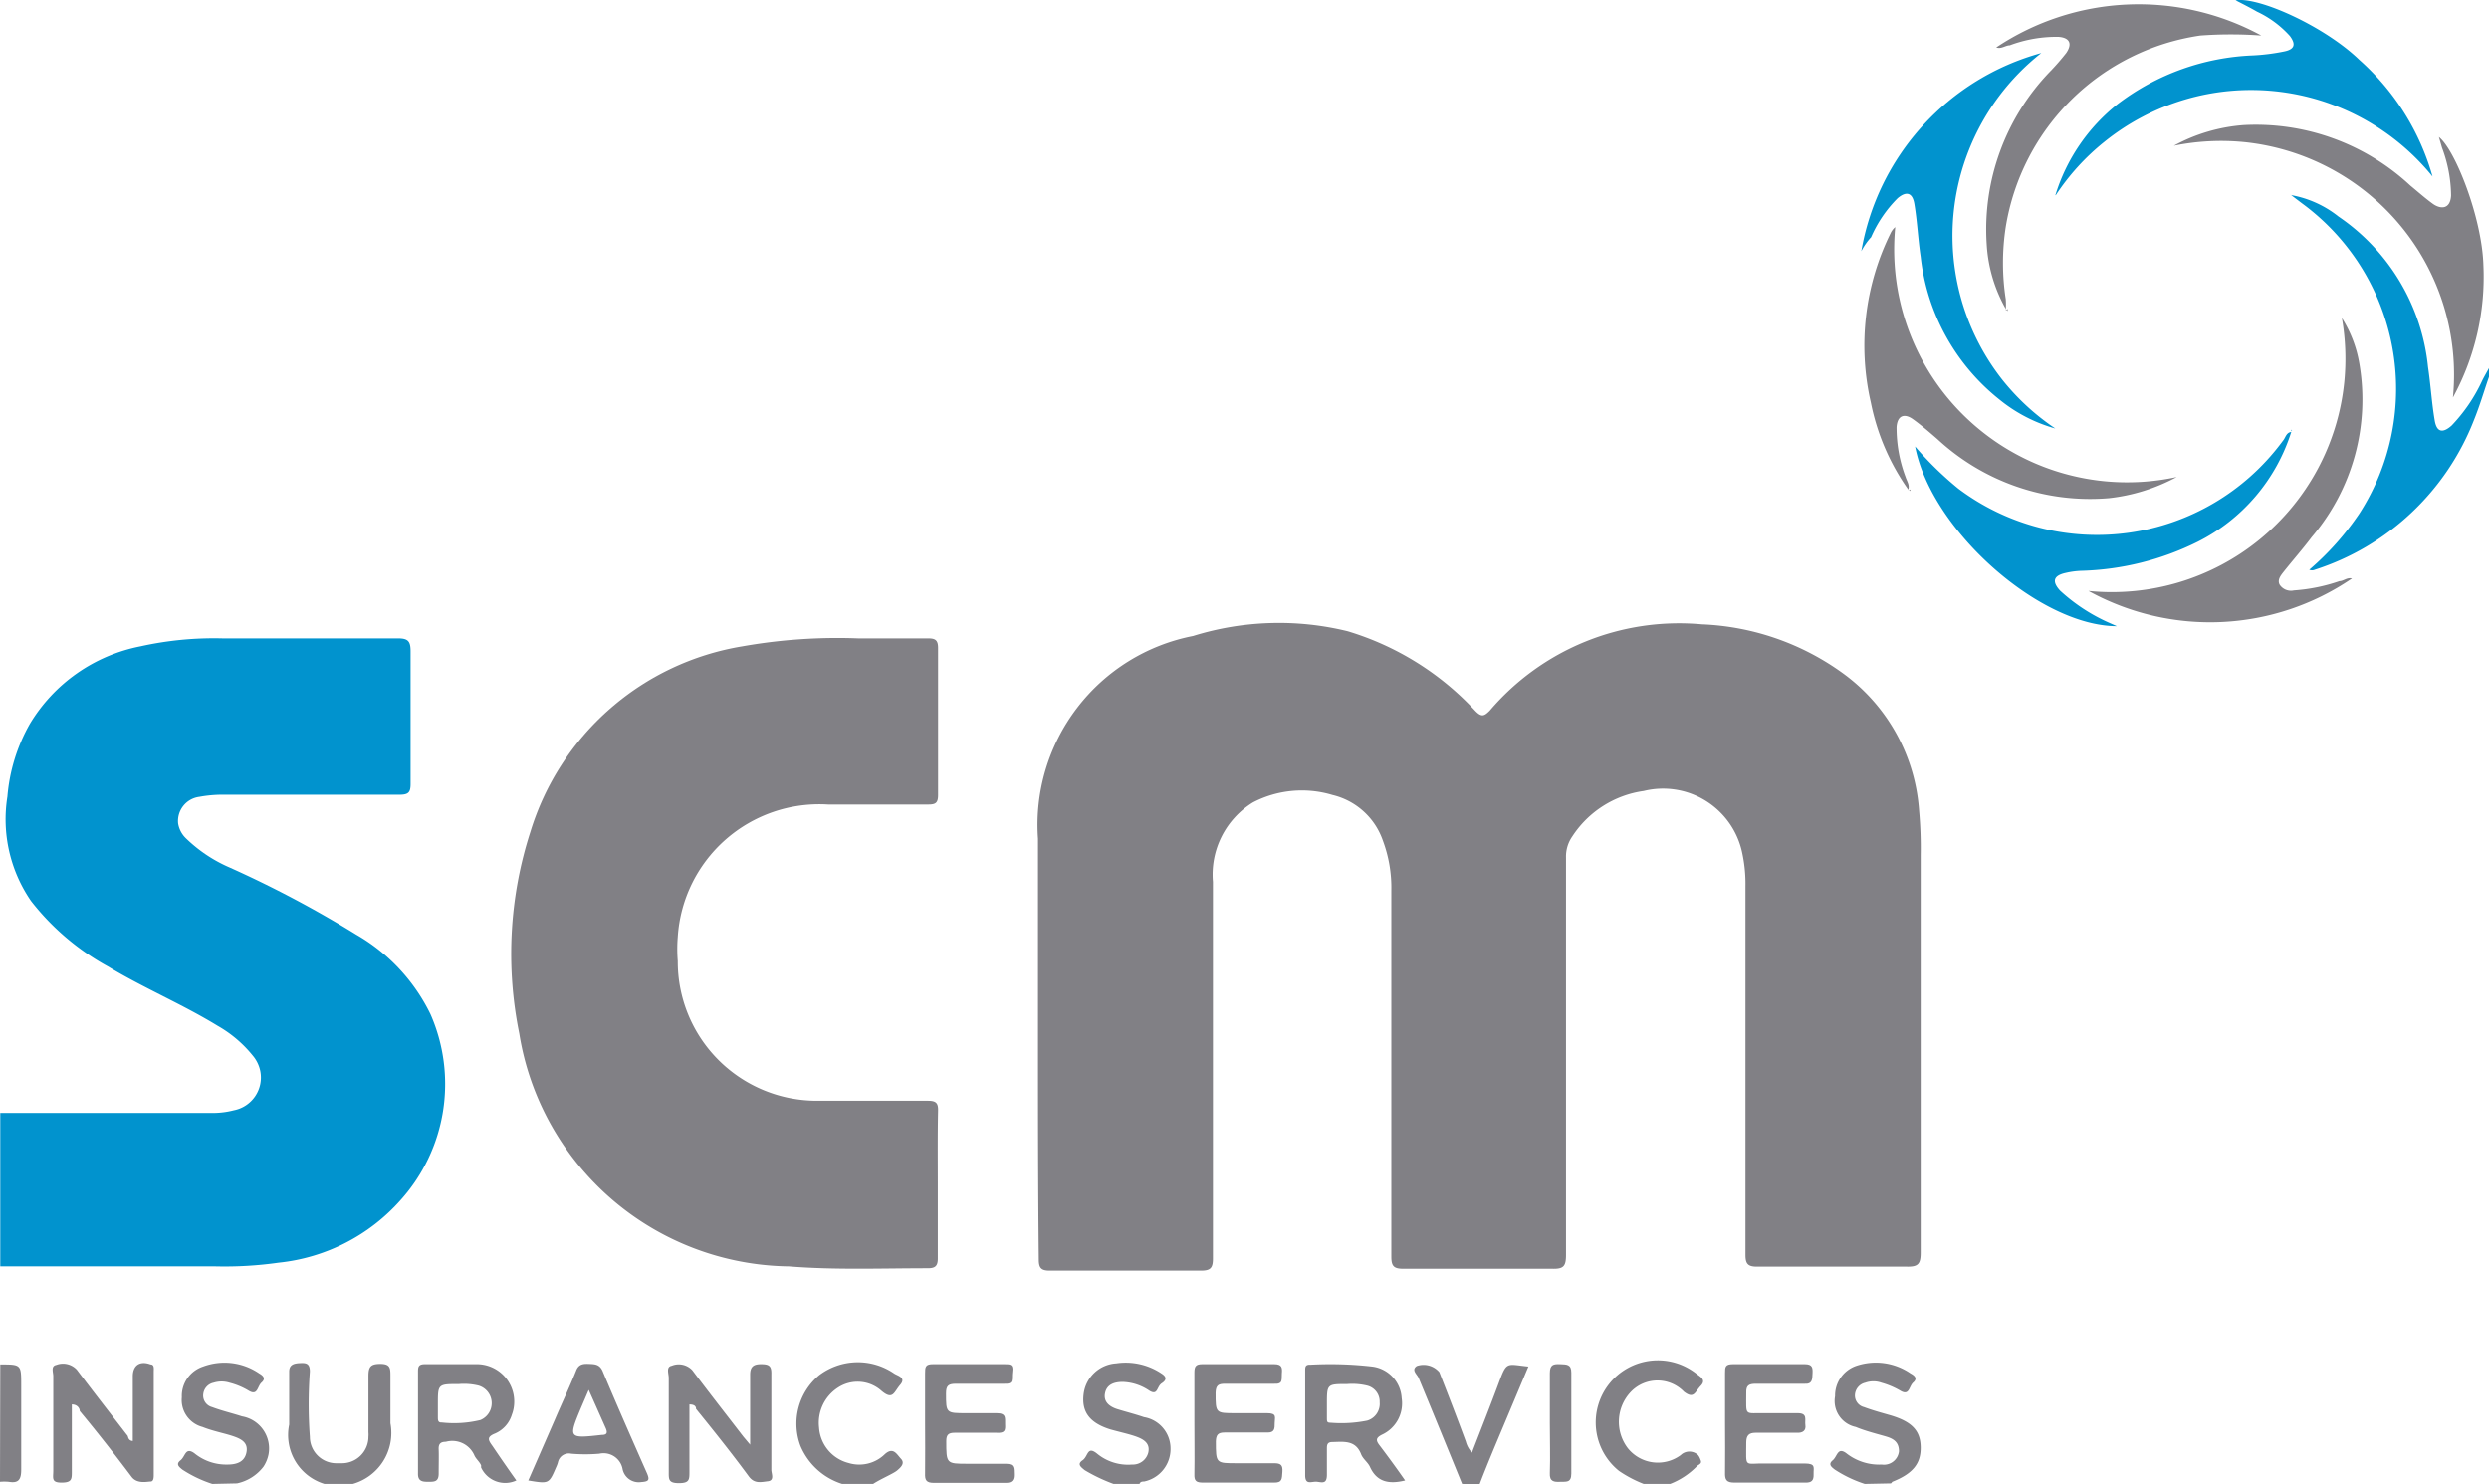 <svg xmlns="http://www.w3.org/2000/svg" viewBox="0 0 93.9 56.01">
  <rect x="0.01" width="93.89" height="56" fill="none"/>
  <path d="M0,42H8a3.15,3.15,0,0,0,.81-.1,1.26,1.26,0,0,0,1-1.48,1.31,1.31,0,0,0-.28-.58,4.65,4.65,0,0,0-1.33-1.13c-1.34-.82-2.8-1.43-4.14-2.24A9.41,9.41,0,0,1,1.16,34a5.44,5.44,0,0,1-.89-3.94,6.65,6.65,0,0,1,.85-2.75,6.28,6.28,0,0,1,4.17-2.92,12.81,12.81,0,0,1,3.09-.3H15c.39,0,.48.11.48.49v5c0,.31-.07.41-.41.41H8.45a4.9,4.9,0,0,0-.94.08.92.92,0,0,0-.8,1,1,1,0,0,0,.29.56,5.49,5.49,0,0,0,1.66,1.11,41,41,0,0,1,4.77,2.53,7,7,0,0,1,2.8,3,6.55,6.55,0,0,1-1.11,7,7.12,7.12,0,0,1-4.62,2.38,14.44,14.44,0,0,1-2.37.14H0Z" transform="translate(0.01 0)" fill="#0193ce"/>
  <path d="M86.41,7.36a4,4,0,0,1,1.8.81,7.81,7.81,0,0,1,3.38,5.68c.1.67.14,1.35.25,2,.07.45.29.52.64.21a6.23,6.23,0,0,0,1.16-1.71c.08-.16.17-.31.25-.46v.33c-.19.55-.35,1.1-.57,1.64a9.59,9.59,0,0,1-6,5.64.26.26,0,0,1-.21,0A10.59,10.59,0,0,0,89,19.38,8.68,8.68,0,0,0,86.83,7.67l-.42-.32Z" transform="translate(0.01 0)" fill="#0193ce"/>
  <path d="M42,56a6.4,6.4,0,0,1-1.09-.52c-.13-.11-.3-.22-.08-.37s.17-.55.54-.26a1.84,1.84,0,0,0,1.33.42.6.6,0,0,0,.61-.45c.08-.35-.17-.5-.44-.6s-.65-.18-1-.28c-.76-.24-1.08-.65-1-1.32a1.32,1.32,0,0,1,1.23-1.17,2.43,2.43,0,0,1,1.72.39c.17.11.2.23,0,.36s-.14.48-.47.28a1.89,1.89,0,0,0-1-.33c-.3,0-.6.08-.67.42s.18.52.47.61.68.19,1,.3a1.2,1.2,0,0,1,1,1.18,1.25,1.25,0,0,1-1,1.25c-.06,0-.14,0-.17.09Z" transform="translate(0.01 0)" fill="#818085"/>
  <path d="M70.34,56a4.7,4.7,0,0,1-1.13-.54c-.13-.1-.26-.2-.08-.35s.18-.51.51-.27a2,2,0,0,0,1.34.43.57.57,0,0,0,.65-.5c0-.36-.22-.48-.49-.56S70.35,54,70,53.85a1,1,0,0,1-.78-1.16A1.19,1.19,0,0,1,70,51.55a2.31,2.31,0,0,1,2.07.28c.15.08.27.19.1.34s-.14.52-.49.31a3,3,0,0,0-.71-.3.91.91,0,0,0-.61,0,.5.5,0,0,0-.39.46.45.45,0,0,0,.34.46c.32.12.65.21,1,.31.81.24,1.13.58,1.14,1.2s-.29,1-1.07,1.31l-.05.06Z" transform="translate(0.01 0)" fill="#818085"/>
  <path d="M8,56a4.7,4.7,0,0,1-1.13-.54c-.12-.1-.26-.2-.07-.35s.18-.51.52-.27a1.9,1.9,0,0,0,1.25.43c.34,0,.65-.09.72-.47s-.23-.51-.53-.61S8,54,7.63,53.85a1.05,1.05,0,0,1-.78-1.12,1.17,1.17,0,0,1,.8-1.16,2.32,2.32,0,0,1,2.12.26c.14.08.26.19.09.34s-.14.52-.49.31a2.68,2.68,0,0,0-.72-.3,1,1,0,0,0-.6,0,.49.49,0,0,0-.39.42.45.45,0,0,0,.33.5c.37.14.76.23,1.13.35a1.23,1.23,0,0,1,1,1.44,1.32,1.32,0,0,1-.19.46,1.7,1.7,0,0,1-1,.63Z" transform="translate(0.01 0)" fill="#818085"/>
  <path d="M12.23,56a1.93,1.93,0,0,1-1.33-2.24v-2c0-.27.19-.31.41-.32s.37,0,.37.32a16.83,16.83,0,0,0,0,2.46,1,1,0,0,0,1,1l.21,0a1,1,0,0,0,1-1,1,1,0,0,0,0-.17V51.93c0-.35.08-.46.45-.46s.38.16.38.44v1.8A2,2,0,0,1,13.3,56Z" transform="translate(0.01 0)" fill="#818085"/>
  <path d="M31.76,56a2.53,2.53,0,0,1-1.57-1.43,2.38,2.38,0,0,1,.7-2.67,2.42,2.42,0,0,1,2.83-.07c.13.09.47.15.23.43s-.27.59-.7.23a1.35,1.35,0,0,0-1.64-.13,1.58,1.58,0,0,0-.72,1.51A1.48,1.48,0,0,0,32,55.21a1.38,1.38,0,0,0,1.37-.33c.32-.29.45,0,.61.17s0,.32-.14.44-.62.32-.91.51Z" transform="translate(0.01 0)" fill="#818085"/>
  <path d="M62,56a4.59,4.59,0,0,1-.93-.49A2.34,2.34,0,1,1,64,51.85c.14.11.37.22.15.45s-.25.51-.63.22a1.39,1.39,0,0,0-2,0l0,0a1.64,1.64,0,0,0-.12,2.13,1.45,1.45,0,0,0,2,.26l0,0a.47.47,0,0,1,.65,0,.56.56,0,0,1,.09.17c.06.13,0,.16-.11.23A2.84,2.84,0,0,1,63,56Z" transform="translate(0.01 0)" fill="#818085"/>
  <path d="M55.15,56c-.55-1.35-1.1-2.7-1.64-4-.06-.14-.29-.3-.07-.45a.78.78,0,0,1,.85.23c.34.87.68,1.75,1,2.62a1,1,0,0,0,.23.42c.34-.88.68-1.74,1-2.6s.28-.74,1.13-.65l-.84,2c-.34.81-.69,1.63-1,2.44Z" transform="translate(0.01 0)" fill="#818085"/>
  <path d="M0,51.49c.79,0,.79,0,.79.78v3.19c0,.39-.11.52-.47.46a1.82,1.82,0,0,0-.33,0Z" transform="translate(0.01 0)" fill="#818085"/>
  <path d="M39.15,39.11V31.65A7.26,7.26,0,0,1,45,24a10.89,10.89,0,0,1,5.83-.18,10.79,10.79,0,0,1,4.81,3c.24.25.34.21.55,0a9.39,9.39,0,0,1,8-3.26,9.72,9.72,0,0,1,5.37,1.88,7,7,0,0,1,2.83,5.15,15.72,15.72,0,0,1,.06,1.68v15c0,.42-.09.54-.52.53H66.27c-.35,0-.43-.12-.43-.45V33.45a5.5,5.5,0,0,0-.14-1.34A3.05,3.05,0,0,0,62,29.85h0a3.85,3.85,0,0,0-2.69,1.71,1.33,1.33,0,0,0-.24.8v15c0,.42-.09.53-.51.52H52.94c-.37,0-.46-.1-.46-.46V33.61a5.08,5.08,0,0,0-.32-1.89A2.66,2.66,0,0,0,50.26,30a4,4,0,0,0-3,.28,3.2,3.2,0,0,0-1.51,3V47.49c0,.36-.09.46-.45.46H39.59c-.32,0-.41-.1-.41-.42C39.15,44.66,39.15,41.89,39.15,39.11Z" transform="translate(0.01 0)" fill="#818085"/>
  <path d="M35.37,44.7v2.79c0,.29-.1.37-.38.37-1.75,0-3.5.07-5.24-.07A10.44,10.44,0,0,1,19.58,39,15,15,0,0,1,20,31.39a10.07,10.07,0,0,1,8-7,20.55,20.55,0,0,1,4.36-.3H35c.27,0,.38.06.38.36V30c0,.31-.1.36-.38.36H31.23a5.35,5.35,0,0,0-5.67,5,5.53,5.53,0,0,0,0,.91,5.25,5.25,0,0,0,5.23,5.27H35c.31,0,.39.09.38.39C35.36,42.87,35.37,43.78,35.37,44.7Z" transform="translate(0.01 0)" fill="#818085"/>
  <path d="M77.53,7.37a7,7,0,0,1,2.36-3.45A9,9,0,0,1,85,2.09a7.8,7.8,0,0,0,1.17-.15c.39-.08.44-.27.21-.58A3.86,3.86,0,0,0,85.14.44c-.26-.15-.52-.28-.81-.43C85.21-.13,87.7,1,89,2.26a9.24,9.24,0,0,1,2.76,4.4,8.81,8.81,0,0,0-12.39-1.3,8.71,8.71,0,0,0-1.82,2Z" transform="translate(0.01 0)" fill="#0193ce"/>
  <path d="M70.21,9.48A9.42,9.42,0,0,1,77,2a8.78,8.78,0,0,0-1.47,12.33,8.88,8.88,0,0,0,2,1.84,5.8,5.8,0,0,1-2.08-1.07,8,8,0,0,1-3-5.41c-.1-.67-.13-1.35-.24-2-.07-.42-.3-.49-.63-.21a4.79,4.79,0,0,0-1,1.47A2.43,2.43,0,0,0,70.21,9.48Z" transform="translate(0.01 0)" fill="#0193ce"/>
  <path d="M86.43,16.3a7,7,0,0,1-3.54,4.15,10.48,10.48,0,0,1-4.36,1.09,3.09,3.09,0,0,0-.61.08c-.46.1-.53.32-.21.67a6.79,6.79,0,0,0,1.8,1.19l.34.15c-2.89,0-7-3.61-7.61-6.78a12.88,12.88,0,0,0,1.63,1.59,8.7,8.7,0,0,0,12.18-1.72l.09-.12C86.22,16.49,86.25,16.32,86.43,16.3Z" transform="translate(0.01 0)" fill="#0193ce"/>
  <path d="M92.53,15a8.82,8.82,0,0,0-7.9-9.64A8.94,8.94,0,0,0,82,5.5a6.5,6.5,0,0,1,2.65-.78A8.55,8.55,0,0,1,90.92,7c.28.23.56.48.85.69s.66.22.69-.31a5.27,5.27,0,0,0-.34-1.8L92,5.17c.61.47,1.63,3.05,1.68,4.85A9.49,9.49,0,0,1,92.53,15Z" transform="translate(0.01 0)" fill="#818085"/>
  <path d="M78.78,22.3a8.81,8.81,0,0,0,9.65-7.88A8.92,8.92,0,0,0,88.34,12,4.67,4.67,0,0,1,89,13.73a8,8,0,0,1-1.8,6.54c-.34.45-.71.87-1.06,1.31-.11.14-.24.3-.15.48a.51.51,0,0,0,.54.22,6.66,6.66,0,0,0,1.72-.35c.15,0,.29-.15.47-.1A9.49,9.49,0,0,1,78.78,22.3Z" transform="translate(0.01 0)" fill="#818085"/>
  <path d="M72,18.5a8.58,8.58,0,0,1-1.43-3.31,9.57,9.57,0,0,1,.74-6.38.69.69,0,0,1,.18-.24A8.79,8.79,0,0,0,82.11,18a7,7,0,0,1-2.56.8,8.48,8.48,0,0,1-6.47-2.23c-.3-.26-.6-.52-.92-.75s-.59-.15-.62.3A5.26,5.26,0,0,0,71.88,18c.05.16.16.3.1.48Z" transform="translate(0.01 0)" fill="#818085"/>
  <path d="M75.68,11.69a5.59,5.59,0,0,1-.74-2.48,8.57,8.57,0,0,1,2.38-6.5A8.94,8.94,0,0,0,77.94,2c.24-.35.13-.58-.29-.61a5,5,0,0,0-1.84.32c-.16,0-.32.15-.51.08a9.67,9.67,0,0,1,10-.45A15.78,15.78,0,0,0,83,1.34a8.71,8.71,0,0,0-7.34,7.22,8.93,8.93,0,0,0,0,2.73,2.81,2.81,0,0,1,0,.41Z" transform="translate(0.01 0)" fill="#818085"/>
  <path d="M26,53v2.54c0,.3,0,.43-.4.43s-.38-.15-.38-.44V52c0-.16-.11-.42.11-.46a.7.7,0,0,1,.78.17c.63.84,1.28,1.67,1.92,2.5l.26.31V51.88c0-.29.11-.4.41-.4s.4.06.39.38v3.61c0,.14.13.4-.13.43s-.5.1-.71-.17c-.64-.87-1.31-1.71-2-2.56C26.25,53.09,26.21,53,26,53Z" transform="translate(0.01 0)" fill="#818085"/>
  <path d="M5,54.38V51.94c0-.42.27-.6.67-.45.15,0,.12.17.12.27v3.89c0,.1,0,.26-.12.26s-.5.1-.71-.17C4.33,54.9,3.68,54.07,3,53.25,3,53.15,2.91,53,2.7,53v2.53c0,.29,0,.42-.39.42S2,55.78,2,55.5V51.93c0-.14-.1-.38.11-.42a.71.71,0,0,1,.78.18c.63.84,1.28,1.67,1.92,2.5C4.83,54.26,4.85,54.37,5,54.38Z" transform="translate(0.01 0)" fill="#818085"/>
  <path d="M53,55.87c-.61.15-1.07.06-1.33-.52-.08-.17-.26-.29-.33-.47-.21-.54-.65-.47-1.09-.46-.17,0-.2.09-.2.23v1c0,.34-.15.3-.36.27s-.46.15-.46-.25V51.73c0-.14,0-.24.2-.23a13.93,13.93,0,0,1,2.33.07,1.27,1.27,0,0,1,1.11,1.19,1.3,1.3,0,0,1-.74,1.38c-.24.12-.24.22-.09.41C52.38,55,52.68,55.41,53,55.87Zm-2.19-3.64c-.76,0-.76,0-.76.77v.49c0,.16,0,.2.14.2a4.91,4.91,0,0,0,1.38-.08.66.66,0,0,0,.47-.69.62.62,0,0,0-.47-.63,2.38,2.38,0,0,0-.75-.06Z" transform="translate(0.01 0)" fill="#818085"/>
  <path d="M19.47,55.87a1,1,0,0,1-1.33-.49l0-.08c-.06-.14-.19-.24-.25-.37a.91.91,0,0,0-1.08-.52c-.21,0-.28.09-.27.29s0,.61,0,.91-.15.31-.37.31-.42,0-.41-.32V51.79c0-.19,0-.31.26-.31h1.93a1.41,1.41,0,0,1,1.44,1.38,1.38,1.38,0,0,1-.09.53,1.13,1.13,0,0,1-.64.71c-.32.13-.25.25-.09.47C18.86,55,19.15,55.42,19.47,55.87Zm-2.16-3.64c-.8,0-.8,0-.8.76v.49c0,.1,0,.21.14.2a4.22,4.22,0,0,0,1.46-.09.69.69,0,0,0-.06-1.3A2.3,2.3,0,0,0,17.31,52.23Z" transform="translate(0.01 0)" fill="#818085"/>
  <path d="M65.07,53.71V51.82c0-.23,0-.34.3-.34h2.71c.29,0,.3.14.29.35s0,.41-.3.39H66.23c-.26,0-.37.06-.36.34,0,.93-.09.75.75.77h1.19c.39,0,.26.25.29.45s-.09.3-.32.29H66.22c-.25,0-.35.1-.35.37,0,1-.1.77.76.79h1.44c.44,0,.33.16.34.4s-.07.33-.33.32H65.42c-.3,0-.36-.11-.35-.38C65.08,54.94,65.07,54.32,65.07,53.71Z" transform="translate(0.01 0)" fill="#818085"/>
  <path d="M34.89,53.68V51.84c0-.25,0-.37.33-.36h2.66c.22,0,.34,0,.3.29s.08.47-.32.45h-1.8c-.28,0-.38.06-.38.36,0,.75,0,.75.77.75h1.14c.38,0,.31.2.32.42s0,.34-.32.32H36c-.23,0-.31.08-.31.31,0,.86,0,.86.81.86h1.44c.33,0,.29.18.3.39s-.06.34-.32.33h-2.7c-.29,0-.34-.11-.33-.36C34.9,54.94,34.89,54.31,34.89,53.68Z" transform="translate(0.01 0)" fill="#818085"/>
  <path d="M45.05,53.67V51.79c0-.23.06-.31.3-.31h2.71c.29,0,.31.13.29.35s.06.41-.29.39H46.21c-.25,0-.35.05-.36.34,0,.77,0,.77.75.77h1.19c.39,0,.29.16.29.37s0,.37-.29.36h-1.6c-.25,0-.32.09-.33.33,0,.84,0,.83.8.83h1.4c.25,0,.33.07.31.33s0,.41-.33.4H45.38c-.26,0-.34-.06-.33-.32C45.06,55,45.05,54.32,45.05,53.67Z" transform="translate(0.01 0)" fill="#818085"/>
  <path d="M19.92,55.87l1-2.29c.26-.61.55-1.22.8-1.84.09-.25.25-.28.47-.27s.41,0,.53.26c.54,1.29,1.11,2.58,1.68,3.87.11.26.06.31-.22.33a.62.62,0,0,1-.7-.48.73.73,0,0,0-.88-.59,6.25,6.25,0,0,1-1.06,0,.42.42,0,0,0-.5.32,1.07,1.07,0,0,1-.07.19C20.7,56,20.7,56,19.92,55.87Zm2.28-3.42-.3.7c-.47,1.13-.46,1.14.79,1,.2,0,.23-.08.15-.26Z" transform="translate(0.01 0)" fill="#818085"/>
  <path d="M58.46,53.7V51.82c0-.33.14-.35.39-.34s.42,0,.42.32v3.81c0,.36-.2.3-.42.31s-.41,0-.39-.33C58.48,55,58.46,54.33,58.46,53.7Z" transform="translate(0.01 0)" fill="#818085"/>
  <path d="M72,18.51c.06,0,.06,0,.06.07h0v-.11Z" transform="translate(0.01 0)" fill="#818085"/>
  <path d="M86.43,16.3a.11.11,0,0,0,0-.08C86.49,16.22,86.43,16.27,86.43,16.3Z" transform="translate(0.01 0)" fill="#0193ce"/>
  <path d="M75.67,11.7a.06.06,0,0,1,.06.07h0v-.11Z" transform="translate(0.01 0)" fill="#818085"/>
  <path d="M86.42,7.35Z" transform="translate(0.01 0)" fill="#0193ce"/>
</svg>
